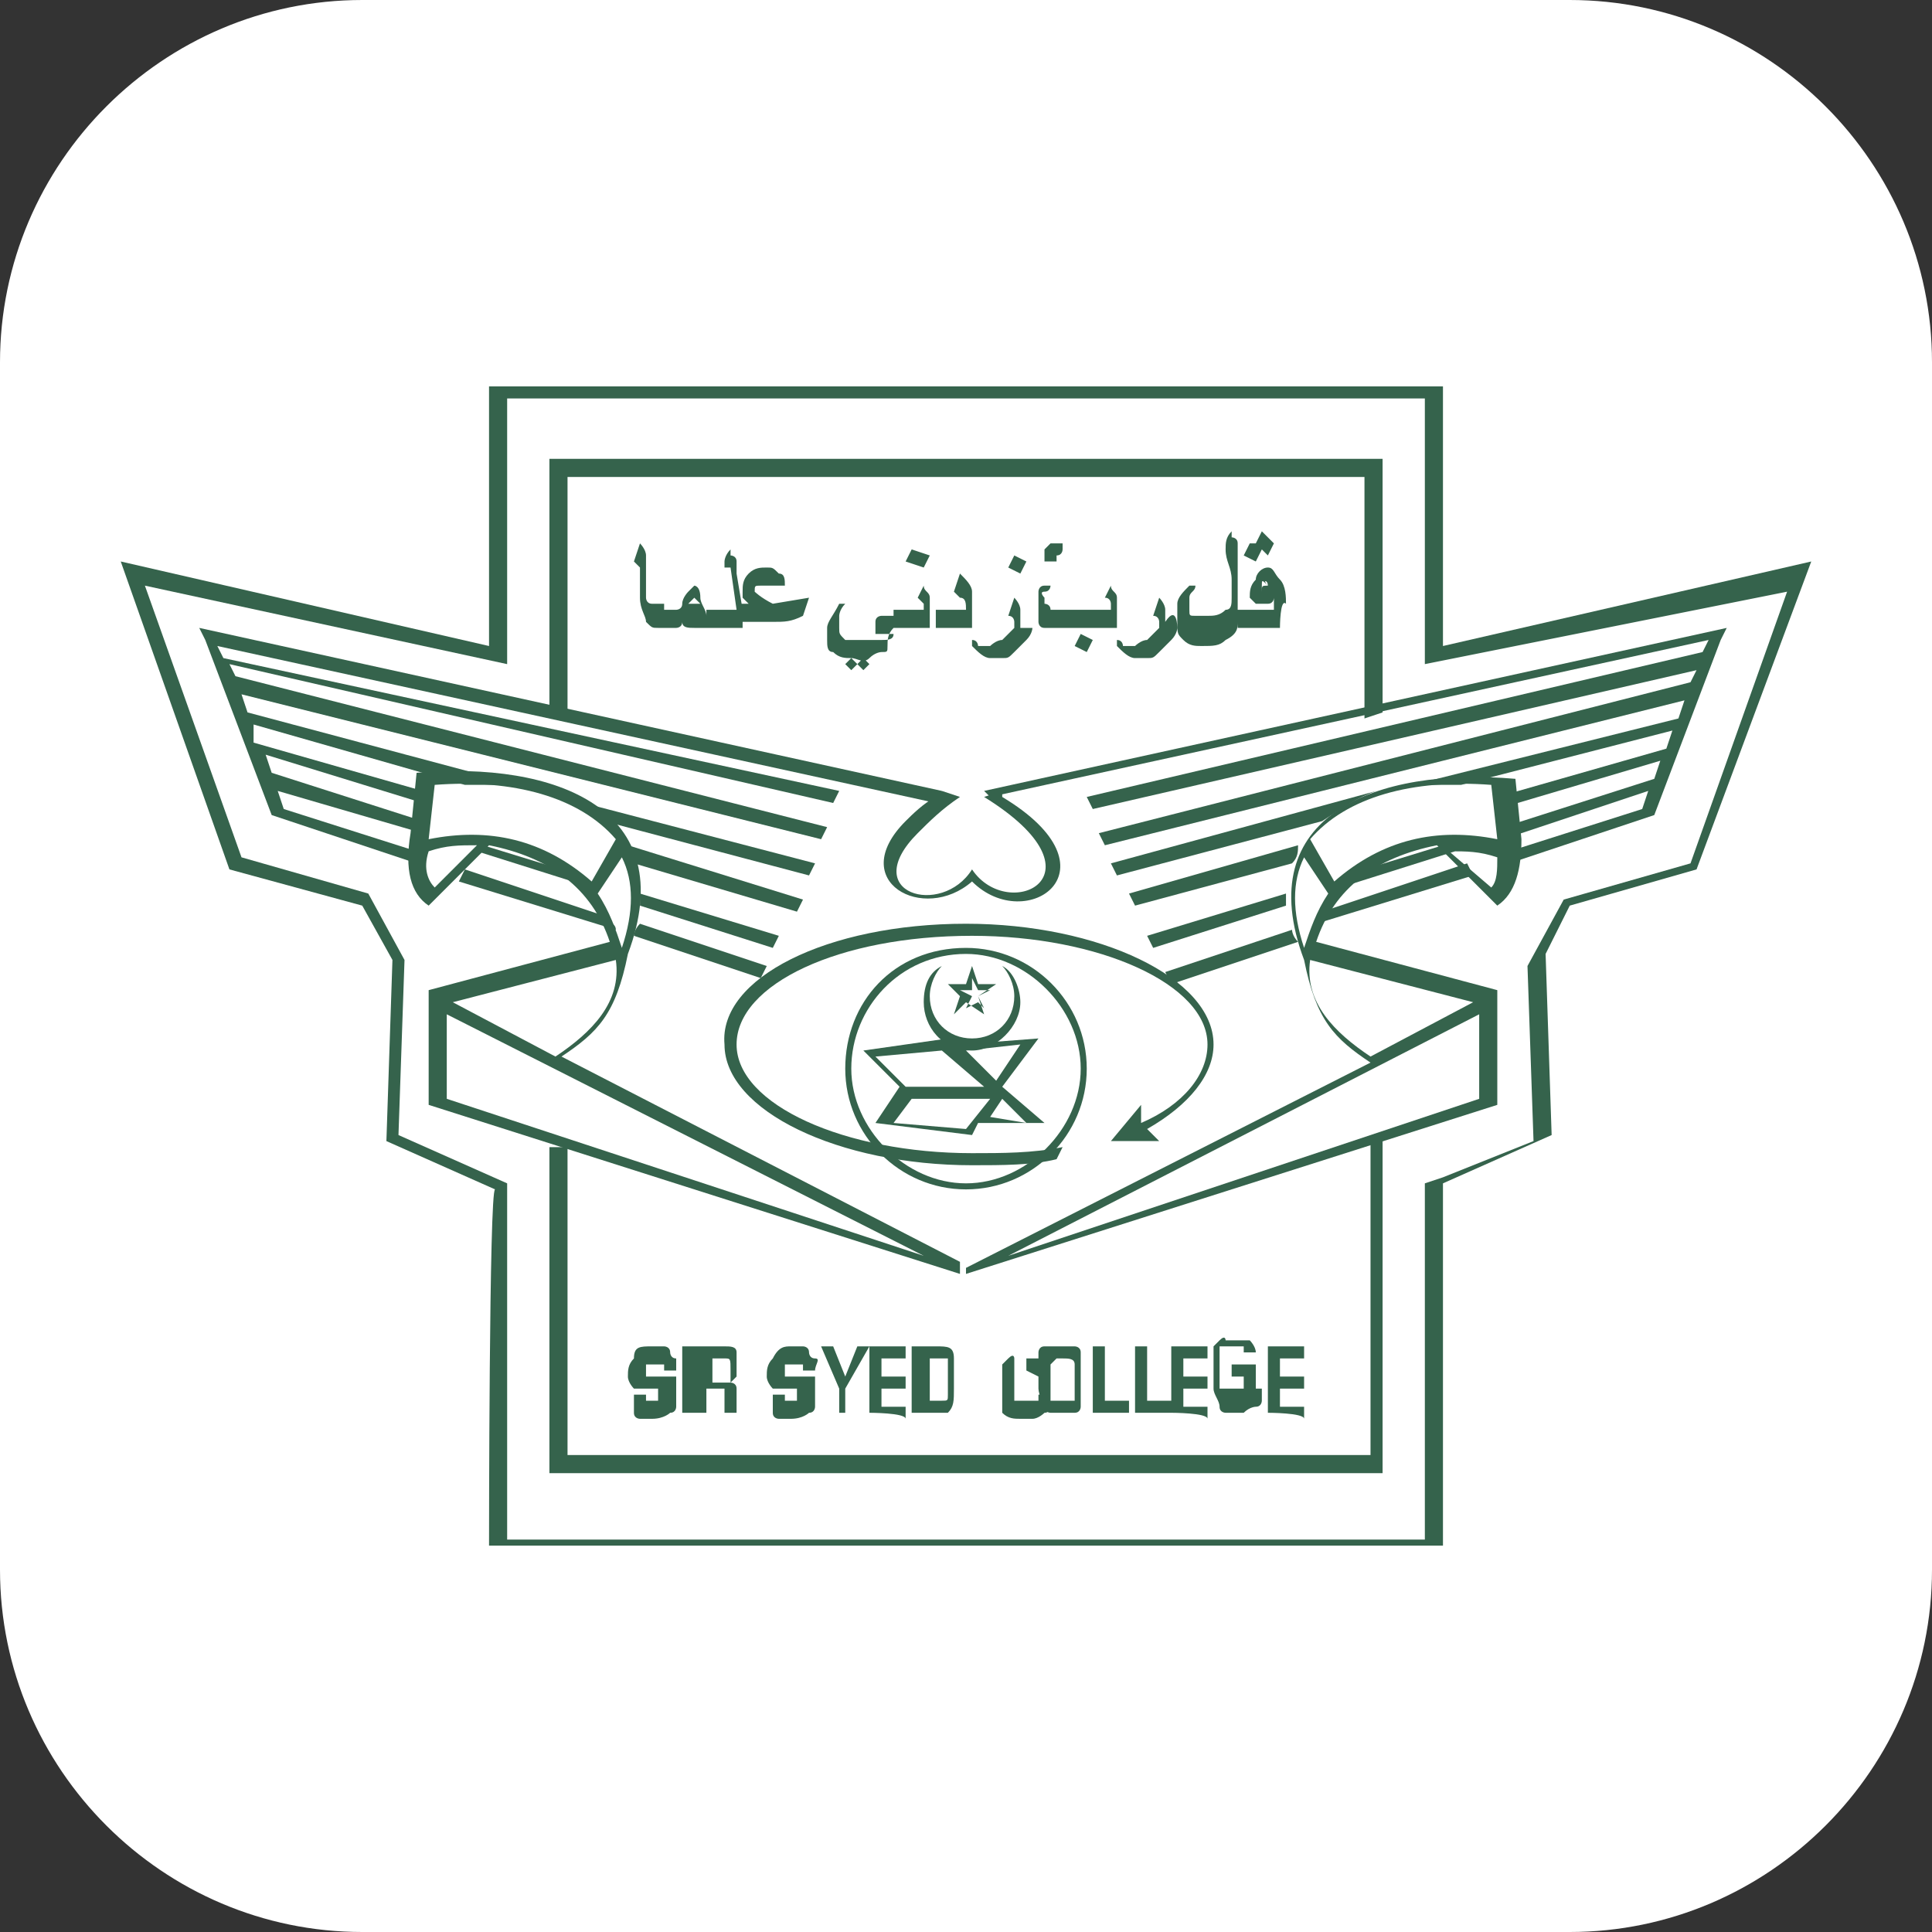 <?xml version="1.0" encoding="utf-8"?>
<!-- Generator: Adobe Illustrator 23.0.0, SVG Export Plug-In . SVG Version: 6.00 Build 0)  -->
<svg version="1.1" id="Layer_1" xmlns="http://www.w3.org/2000/svg" xmlns:xlink="http://www.w3.org/1999/xlink" x="0px" y="0px"
	 viewBox="0 0 32 32" style="enable-background:new 0 0 32 32;" xml:space="preserve">
<rect x="0" y="0" width="32" height="32" fill="#333333" stroke="none"/>
<style type="text/css">
	.st0{fill:#FFFFFF;}
	.st1{fill-rule:evenodd;clip-rule:evenodd;fill:#35634C;}
	.st2{fill:#35634C;}
</style>
<path class="st0" d="M26,32H6c-3.3,0-6-2.7-6-6V6c0-3.3,2.7-6,6-6h20c3.3,0,6,2.7,6,6v20C32,29.3,29.3,32,26,32z"/>
<g>
	<path class="st1" d="M16.4,18.5l0.2-0.3l0.4,0.4L16.4,18.5z M14.8,18.6l0.3-0.4l1.3,0L16,18.7L14.8,18.6z M14.5,17.5l1.1-0.1
		l0.7,0.6L15,18L14.5,17.5z M16.5,17.9L16,17.4l0.9-0.1L16.5,17.9z M14.3,17.4l1.4-0.2l0.2,0.1l1.3-0.1L16.6,18l0.7,0.6h-1.1
		l-0.1,0.2l-1.6-0.2l0.4-0.6L14.3,17.4z"/>
	<path class="st2" d="M16.6,16c0.2,0.1,0.3,0.4,0.3,0.6c0,0.4-0.4,0.8-0.8,0.8c-0.5,0-0.8-0.4-0.8-0.8c0-0.3,0.1-0.5,0.3-0.6
		c-0.1,0.1-0.2,0.3-0.2,0.5c0,0.4,0.3,0.7,0.7,0.7c0.4,0,0.7-0.3,0.7-0.7C16.8,16.3,16.7,16.1,16.6,16z"/>
	<path class="st1" d="M16,15.8c1,0,1.9,0.9,1.9,1.9S17,19.6,16,19.6s-1.9-0.9-1.9-1.9C14.1,16.7,14.9,15.8,16,15.8 M16,15.7
		c1.1,0,2,0.9,2,2s-0.9,2-2,2s-2-0.9-2-2S14.8,15.7,16,15.7z"/>
	<path class="st1" d="M16.1,16.2l0.1,0.2h0.2l-0.2,0.1l0.1,0.2l-0.1-0.1L16,16.7l0.1-0.2l-0.2-0.1h0.2L16.1,16.2z M16.1,16l0.1,0.3
		h0.3l-0.3,0.2l0.1,0.3l-0.3-0.2l-0.2,0.2l0.1-0.3l-0.2-0.2H16L16.1,16z"/>
	<g>
		<path class="st1" d="M21.5,14l-2.8,0.8l0.1,0.2l2.6-0.7C21.5,14.2,21.5,14.1,21.5,14z"/>
		<path class="st1" d="M22.6,14.4c-0.1,0.1-0.2,0.2-0.3,0.2c0,0-0.1,0.1-0.1,0.1l1.9-0.6L23.9,14L22.6,14.4z"/>
		<path class="st1" d="M24.4,14.5l-0.1-0.2l-2.4,0.8c0,0.1-0.1,0.1-0.1,0.2L24.4,14.5z"/>
		<path class="st1" d="M22.8,13.1l-4.4,1.2l0.1,0.2l3.4-0.9C22.2,13.4,22.5,13.2,22.8,13.1z"/>
		<path class="st1" d="M16.3,13.1l0.1,0.1l11.9-2.6l-0.1,0.2L18,13.2l0.1,0.2l10-2.3L28,11.3l-9.8,2.5l0.1,0.2l9.6-2.4l-0.1,0.3
			L23.4,13c0.2,0,0.5,0,0.8,0l3.5-0.9l-0.1,0.3l-2.8,0.8c0,0,0,0.1,0,0.2l2.7-0.8l-0.1,0.3l-2.5,0.8c0,0.1,0,0.1,0,0.2l2.4-0.8
			l-0.1,0.3L25,14.1c0,0.1,0,0.1,0,0.2l2.4-0.8l0,0h0l1.1-2.9l0,0l0.1-0.2L16.3,13.1z"/>
		<path class="st1" d="M21.3,14.8L19,15.5l0.1,0.2l2.2-0.7C21.3,14.9,21.3,14.9,21.3,14.8z"/>
		<path class="st1" d="M21.4,15.4l-2.1,0.7l0.1,0.2l2.1-0.7C21.4,15.5,21.4,15.4,21.4,15.4z"/>
	</g>
	<path class="st1" d="M16,15.3c2.2,0,4.1,0.9,4.1,2c0,0.5-0.4,1-1.1,1.4l0.2,0.2l-0.8,0l0.5-0.6l0,0.3c0.7-0.3,1.1-0.8,1.1-1.3
		c0-1-1.8-1.8-3.9-1.8c-2.2,0-3.9,0.8-3.9,1.8c0,1,1.8,1.8,3.9,1.8c0.5,0,1,0,1.5-0.1l-0.1,0.2c-0.4,0.1-0.9,0.1-1.4,0.1
		c-2.2,0-4.1-0.9-4.1-2C11.9,16.2,13.7,15.3,16,15.3"/>
	<path class="st1" d="M22.9,18.9v5.5H9.1V19L9.4,19v5.1h13.3v-5.2C22.7,18.9,22.8,18.9,22.9,18.9 M9.1,7.6h13.8v4.2l-0.3,0.1v-4H9.4
		v4c-0.1,0-0.2,0-0.3-0.1C9.1,11.7,9.1,7.6,9.1,7.6z"/>
	<path class="st1" d="M23.6,11L23.6,11V6.6H8.4v4.1V11l-6-1.3L4,14.2l2.1,0.6l0.6,1.1l-0.1,2.9l1.8,0.8v5.9h15.2v-5.9l0.3-0.1
		l1.5-0.6l-0.1-2.9l0.6-1.1l2.1-0.6l1.6-4.5L23.6,11L23.6,11z M8.1,25.6h15.8v-6l1.8-0.8l-0.1-3L26,15l2.1-0.6L30,9.3l-6.1,1.4V6.4
		H8.1v4.3L2,9.3l1.8,5.1L6,15l0.5,0.9l-0.1,3l1.8,0.8C8.1,19.7,8.1,25.6,8.1,25.6z"/>
	<path class="st1" d="M15.5,13.2c-0.2,0.1-0.4,0.3-0.5,0.4c-1,1,0.3,1.7,1.1,1l0,0c0.9,0.9,2.5-0.2,0.5-1.4l0-0.1l-0.3,0.1
		c2.1,1.3,0.4,2.1-0.2,1.2l0,0c-0.5,0.8-1.9,0.4-0.9-0.6c0.2-0.2,0.4-0.4,0.7-0.6l-0.3-0.1L15.5,13.2z"/>
	<g>
		<path class="st1" d="M10.5,15.5l2.1,0.7l0.1-0.2l-2.1-0.7C10.5,15.4,10.5,15.5,10.5,15.5z"/>
		<path class="st1" d="M9.8,14.7c0,0-0.1-0.1-0.1-0.1c-0.1-0.1-0.2-0.2-0.4-0.2L8,14l-0.1,0.1L9.8,14.7z"/>
		<path class="st1" d="M10.6,15l2.2,0.7l0.1-0.2l-2.3-0.7C10.6,14.9,10.6,14.9,10.6,15z"/>
		<path class="st1" d="M10.2,15.4c0-0.1-0.1-0.1-0.1-0.2l-2.4-0.8l-0.1,0.2L10.2,15.4z"/>
		<path class="st1" d="M10.5,14.3l2.7,0.8l0.1-0.2L10.4,14C10.4,14.1,10.4,14.2,10.5,14.3z"/>
		<path class="st1" d="M15.6,13.1L3.3,10.4l0.1,0.2l0,0l1.1,2.9h0l0,0l2.4,0.8c0-0.1,0-0.1,0-0.2l-2.2-0.7l-0.1-0.3L7,13.8
			c0-0.1,0-0.1,0-0.2l-2.5-0.8l-0.1-0.3L7,13.3c0-0.1,0-0.1,0-0.2l-2.8-0.8L4.2,12L7.7,13c0.3,0,0.7,0,0.9,0l-4.5-1.2L4,11.5
			l9.6,2.4l0.1-0.2l-9.8-2.5l-0.1-0.2l10,2.3l0.1-0.2L3.7,10.9l-0.1-0.2l11.9,2.6L15.6,13.1z"/>
		<path class="st1" d="M10,13.6l3.4,0.9l0.1-0.2l-4.6-1.2C9.2,13.2,9.7,13.3,10,13.6z"/>
	</g>
	<path class="st1" d="M7.5,16.6l1.7,0.9c0.6-0.4,1.1-0.9,1-1.6L7.5,16.6z M9.8,14.6c-0.8-0.7-1.7-0.9-2.7-0.7L7.2,13
		c1.3-0.1,2.4,0.2,3,0.9L9.8,14.6z M7.2,14.7l0.7-0.7c-0.3,0-0.5,0-0.8,0.1C7,14.4,7.1,14.6,7.2,14.7z M7.4,16.8v1.4l7.9,2.6
		L7.4,16.8z M9.9,14.8l0.4-0.6c0.2,0.4,0.2,0.9,0,1.5C10.2,15.4,10.1,15.1,9.9,14.8L9.9,14.8z M15.9,21.1l-8.8-2.8v-1.9l3-0.8
		c-0.3-0.9-1-1.4-2-1.6l-1,1c-0.3-0.2-0.4-0.6-0.3-1.2l0.1-1c2.3-0.2,4.4,0.6,3.5,3c-0.2,1-0.5,1.3-1.1,1.7l6.6,3.4L15.9,21.1
		L15.9,21.1z"/>
	<path class="st1" d="M24.4,16.6l-1.7,0.9c-0.6-0.4-1.1-0.9-1-1.6L24.4,16.6z M22.1,14.6c0.8-0.7,1.7-0.9,2.7-0.7L24.7,13
		c-1.3-0.1-2.4,0.2-3,0.9L22.1,14.6z M24.7,14.7L24,14.1c0.3,0,0.5,0,0.8,0.1C24.8,14.4,24.8,14.6,24.7,14.7z M24.5,16.8v1.4
		l-7.8,2.6L24.5,16.8z M22,14.8l-0.4-0.6c-0.2,0.4-0.2,0.9,0,1.5C21.7,15.4,21.8,15.1,22,14.8L22,14.8z M16,21.1l8.8-2.8v-1.9
		l-3-0.8c0.3-0.9,1-1.4,2-1.6l1,1c0.3-0.2,0.4-0.6,0.4-1.1l-0.1-1c-2.3-0.2-4.4,0.6-3.5,3c0.2,1,0.5,1.3,1.1,1.7l-6.7,3.4L16,21.1
		L16,21.1z"/>
	<path class="st2" d="M21,9.7C21,9.6,20.9,9.6,21,9.7C20.9,9.6,20.9,9.6,21,9.7c-0.1-0.1-0.1-0.1-0.1,0c0,0,0,0,0,0.1c0,0,0,0,0,0
		c0,0,0,0,0,0C20.9,9.7,20.9,9.7,21,9.7C20.9,9.7,20.9,9.7,21,9.7 M21.2,10.4h-0.7v-0.3h0.6c0-0.1,0-0.1,0-0.1s0-0.1,0-0.1
		c0,0,0,0.1-0.1,0.1c0,0-0.1,0-0.1,0c0,0-0.1,0-0.1,0c0,0-0.1-0.1-0.1-0.1c0-0.1,0-0.2,0.1-0.3c0-0.1,0.1-0.2,0.2-0.2
		c0.1,0,0.1,0.1,0.2,0.2s0.1,0.3,0.1,0.4C21.2,9.9,21.2,10.4,21.2,10.4z M21.1,9L21,9.2l-0.1-0.1l-0.1,0.2l-0.2-0.1l0.1-0.2L20.8,9
		l0.1-0.2L21.1,9z M20.5,10.3c0,0.1,0,0.2-0.2,0.3c-0.1,0.1-0.2,0.1-0.4,0.1c-0.1,0-0.2,0-0.3-0.1s-0.1-0.1-0.1-0.3
		c0-0.1,0-0.2,0-0.3c0-0.1,0.1-0.2,0.2-0.3l0.1,0c0,0.1-0.1,0.1-0.1,0.2c0,0.1,0,0.1,0,0.2s0,0.1,0.1,0.1s0.1,0,0.2,0
		c0.1,0,0.2,0,0.3-0.1c0.1,0,0.1-0.1,0.1-0.2c0,0,0,0,0,0v0c0,0,0-0.1,0-0.1s0-0.1,0-0.2c0-0.2-0.1-0.3-0.1-0.5l0,0
		c0-0.1,0-0.2,0.1-0.3l0,0c0,0,0,0,0,0c0,0,0,0,0,0.1c0,0,0.1,0,0.1,0.1c0,0.1,0,0.1,0,0.1s0,0.1,0,0.1l0,0c0,0,0,0.1,0,0.2
		s0,0.2,0,0.3c0,0.1,0,0.2,0,0.2C20.5,10.1,20.5,10.3,20.5,10.3z M19.5,10.4c0,0,0,0.1-0.1,0.2s-0.1,0.1-0.2,0.2
		c-0.1,0.1-0.1,0.1-0.2,0.1c-0.1,0-0.1,0-0.2,0s-0.2-0.1-0.3-0.2l0-0.1c0.1,0,0.1,0.1,0.1,0.1c0,0,0.1,0,0.1,0s0.1,0,0.1,0
		s0.1-0.1,0.2-0.1c0.1-0.1,0.2-0.2,0.2-0.2c0,0,0-0.1,0-0.1c0,0,0-0.1-0.1-0.1l0.1-0.3c0,0,0.1,0.1,0.1,0.2s0,0.1,0,0.2
		C19.5,10,19.5,10.4,19.5,10.4z M18.1,10.6L18,10.8l-0.2-0.1l0.1-0.2L18.1,10.6z M18.5,10.4h-0.9c-0.1,0-0.1,0-0.2,0
		c0,0-0.1,0-0.1,0c-0.1,0-0.1-0.1-0.1-0.1c0-0.1,0-0.1,0-0.2c0,0,0,0,0-0.1c0,0,0,0,0-0.1c0,0,0-0.1,0-0.1c0,0,0-0.1,0.1-0.1l0.1,0
		c0,0,0,0.1-0.1,0.1s0,0.1,0,0.1s0,0.1,0,0.1c0,0,0.1,0,0.1,0.1c0,0,0,0,0.1,0c0,0,0.1,0,0.1,0h0.8c0,0,0-0.1,0-0.1
		c0,0,0-0.1-0.1-0.1l0.1-0.2c0,0.1,0.1,0.1,0.1,0.2c0,0,0,0.1,0,0.2L18.5,10.4L18.5,10.4z M17.6,9c0,0,0,0.1,0,0.1s0,0.1-0.1,0.1
		c0,0,0,0,0,0s0,0,0,0c0,0,0,0,0,0.1c0,0,0,0-0.1,0c0,0,0,0-0.1,0c0,0,0,0,0-0.1c0,0,0,0,0,0c0,0,0,0,0-0.1l0,0c0,0,0,0,0,0s0,0,0,0
		c0,0,0,0,0,0c0,0,0,0,0,0c0,0,0,0,0.1-0.1c0,0,0,0,0-0.1h0c0,0,0,0,0,0.1c0,0,0,0,0,0C17.5,9,17.5,9,17.6,9C17.6,9,17.6,8.9,17.6,9
		L17.6,9C17.6,8.9,17.6,8.9,17.6,9C17.6,8.9,17.6,9,17.6,9z M17.1,10.4c0,0,0,0.1-0.1,0.2s-0.1,0.1-0.2,0.2
		c-0.1,0.1-0.1,0.1-0.2,0.1c-0.1,0-0.1,0-0.2,0c-0.1,0-0.2-0.1-0.3-0.2l0-0.1c0.1,0,0.1,0.1,0.1,0.1c0,0,0.1,0,0.1,0s0.1,0,0.1,0
		s0.1-0.1,0.2-0.1c0.1-0.1,0.2-0.2,0.2-0.2c0,0,0-0.1,0-0.1c0,0,0-0.1-0.1-0.1l0.1-0.3c0,0,0.1,0.1,0.1,0.2s0,0.1,0,0.2V10.4z
		 M17,9.3l-0.1,0.2l-0.2-0.1l0.1-0.2L17,9.3z M16.1,10.4h-0.5c0,0-0.1,0-0.1,0c0,0,0-0.1,0-0.1c0,0,0-0.1,0-0.1s0-0.1,0-0.1h0
		c0,0,0,0,0,0c0,0,0,0,0.1,0H16c0-0.1,0-0.2-0.1-0.2c0,0-0.1-0.1-0.1-0.1l0.1-0.3c0.1,0.1,0.2,0.2,0.2,0.3c0,0.1,0,0.2,0,0.4
		L16.1,10.4L16.1,10.4z M15.4,10.4h-0.6v-0.3h0.5c0,0,0-0.1,0-0.1c0,0,0,0-0.1-0.1l0.1-0.2c0,0.1,0.1,0.1,0.1,0.2c0,0.1,0,0.2,0,0.3
		C15.4,10.1,15.4,10.4,15.4,10.4z M15.4,9.2l-0.1,0.2L15,9.3l0.1-0.2L15.4,9.2z M14.4,11l-0.1,0.1L14.2,11l-0.1,0.1L14,11l0.1-0.1
		l0.1,0.1l0.1-0.1L14.4,11z M14.8,10.4h-0.1c0,0,0,0-0.1,0c0,0,0,0,0,0c0,0,0,0,0.1,0C14.7,10.4,14.7,10.4,14.8,10.4
		C14.7,10.4,14.7,10.4,14.8,10.4c-0.1,0.1-0.1,0.2-0.1,0.3c0,0.1,0,0.1-0.1,0.1c0,0-0.1,0-0.2,0.1s-0.2,0-0.3,0
		c-0.1,0-0.2,0-0.3-0.1c-0.1,0-0.1-0.1-0.1-0.2c0-0.1,0-0.2,0-0.2c0-0.1,0.1-0.2,0.2-0.4l0.1,0c-0.1,0.1-0.1,0.2-0.1,0.2
		c0,0,0,0.1,0,0.2c0,0.1,0,0.1,0.1,0.2c0.1,0,0.2,0,0.3,0c0.1,0,0.2,0,0.3,0c0.1,0,0.2,0,0.2-0.1c0,0,0,0-0.1,0s-0.1,0-0.1,0
		c-0.1,0-0.1,0-0.1,0c0,0,0,0,0-0.1c0,0,0-0.1,0-0.1c0-0.1,0.1-0.1,0.1-0.1c0.1,0,0.1,0,0.2,0h0.1L14.8,10.4L14.8,10.4z M13.4,9.9
		l-0.1,0.3c-0.2,0.1-0.3,0.1-0.5,0.1c-0.1,0-0.2,0-0.3,0c0,0-0.1,0-0.2,0h-0.1V10h0.1c0,0,0,0,0,0c0,0,0,0,0.1,0
		c0,0-0.1-0.1-0.1-0.1c0,0,0-0.1,0-0.1c0-0.1,0-0.2,0.1-0.3c0.1-0.1,0.2-0.1,0.3-0.1c0.1,0,0.1,0,0.2,0.1c0.1,0,0.1,0.1,0.1,0.2l0,0
		c0,0-0.1,0-0.1,0c0,0-0.1,0-0.1,0c-0.1,0-0.2,0-0.2,0c-0.1,0-0.1,0-0.1,0.1c0,0,0.1,0.1,0.3,0.2L13.4,9.9z M12.3,10.4h-0.6v-0.3
		h0.5l-0.1-0.7l-0.1,0c0,0,0-0.1,0-0.1c0,0,0-0.1,0.1-0.2l0,0c0,0,0,0,0,0c0,0,0,0,0,0.1c0,0,0.1,0,0.1,0.1c0,0,0,0.1,0,0.1
		c0,0,0,0.1,0,0.1l0,0l0.1,0.6V10.4z M11.6,10C11.6,10,11.6,10,11.6,10c-0.1-0.1-0.1-0.1-0.1-0.1c0,0,0,0-0.1,0.1c0,0,0.1,0,0.1,0
		C11.6,10,11.6,10,11.6,10C11.6,10,11.6,10,11.6,10z M11.8,10.4c-0.1,0-0.2,0-0.3,0c-0.1,0-0.2,0-0.2-0.1c0,0.1-0.1,0.1-0.1,0.1
		c0,0-0.1,0-0.1,0h-0.2v-0.3h0.2c0.1,0,0.1,0,0.1,0c0,0,0.1,0,0.1-0.1c0-0.1,0.1-0.2,0.1-0.2c0,0,0.1-0.1,0.1-0.1c0,0,0.1,0,0.1,0.2
		c0,0.1,0.1,0.2,0.1,0.3L11.8,10.4L11.8,10.4z M11,10.4h-0.1c-0.1,0-0.1,0-0.2-0.1c0-0.1-0.1-0.2-0.1-0.4V9.6c0-0.1,0-0.1,0-0.2
		c0,0,0,0-0.1-0.1l0.1-0.3c0,0,0.1,0.1,0.1,0.2c0,0.1,0,0.1,0,0.2v0.2c0,0.1,0,0.2,0,0.3c0,0,0,0.1,0.1,0.1H11V10.4z"/>
	<path class="st2" d="M21,23.4v-1.1h0.6v0.2h-0.4v0.3h0.4v0.2h-0.4v0.3h0.4v0.2C21.6,23.4,21,23.4,21,23.4z M20.9,23
		c0,0.1,0,0.1,0,0.2c0,0,0,0.1-0.1,0.1c0,0-0.1,0-0.2,0.1c0,0-0.1,0-0.1,0c0,0-0.1,0-0.1,0c0,0-0.1,0-0.1,0c0,0-0.1,0-0.1-0.1
		c0-0.1-0.1-0.2-0.1-0.3v-0.3c0-0.1,0-0.1,0-0.2c0,0,0-0.1,0-0.1c0,0,0,0,0-0.1c0,0,0,0,0.1-0.1s0.1,0,0.1,0c0,0,0.1,0,0.1,0h0.1
		c0,0,0.1,0,0.1,0c0,0,0.1,0,0.1,0c0,0,0.1,0.1,0.1,0.2v0h-0.2c0-0.1,0-0.1,0-0.1c0,0,0,0-0.1,0c0,0-0.1,0-0.1,0c-0.1,0-0.1,0-0.1,0
		c0,0,0,0-0.1,0c0,0,0,0.1,0,0.2v0.3c0,0.1,0,0.2,0,0.2c0,0,0,0,0.1,0c0,0,0,0,0.1,0c0,0,0,0,0.1,0c0,0,0,0,0.1,0c0,0,0,0,0,0
		c0,0,0,0,0-0.1c0,0,0-0.1,0-0.1v0h-0.2v-0.2h0.4V23z M19.4,23.4v-1.1H20v0.2h-0.4v0.3H20v0.2h-0.4v0.3H20v0.2
		C20,23.4,19.4,23.4,19.4,23.4z M18.8,22.3h0.2v0.9h0.4v0.2h-0.6L18.8,22.3L18.8,22.3z M18.1,22.3h0.2v0.9h0.4v0.2h-0.6L18.1,22.3
		L18.1,22.3z M17.6,22.3c0,0,0.1,0,0.1,0c0,0,0.1,0,0.1,0s0.1,0,0.1,0.1c0,0,0,0,0,0.1c0,0,0,0.1,0,0.2V23c0,0.1,0,0.1,0,0.2
		c0,0,0,0.1,0,0.1c0,0,0,0.1-0.1,0.1c0,0-0.1,0-0.1,0s-0.1,0-0.1,0c-0.1,0-0.1,0-0.2,0c0,0-0.1,0-0.1-0.1c0,0-0.1-0.2-0.1-0.3v-0.3
		c0-0.1,0-0.1,0-0.2c0,0,0-0.1,0-0.1c0,0,0-0.1,0.1-0.1c0,0,0.1,0,0.1,0C17.5,22.3,17.5,22.3,17.6,22.3z M17.6,22.5c0,0-0.1,0-0.1,0
		c0,0,0,0-0.1,0.1c0,0,0,0.1,0,0.1c0,0,0,0,0,0V23c0,0.1,0,0.1,0,0.2c0,0,0,0,0.1,0c0,0,0.1,0,0.1,0s0.1,0,0.1,0c0,0,0,0,0.1,0
		c0,0,0,0,0-0.1c0,0,0-0.1,0-0.1v-0.3v0c0-0.1,0-0.1,0-0.1C17.8,22.5,17.7,22.5,17.6,22.5C17.7,22.5,17.6,22.5,17.6,22.5z M17,22.7
		L17,22.7c0-0.1,0-0.1,0-0.2c0,0-0.1,0-0.1,0h0c0,0-0.1,0-0.1,0c0,0,0,0,0,0c0,0,0,0.1,0,0.2V23c0,0.1,0,0.2,0,0.2c0,0,0,0,0.1,0
		c0,0,0,0,0.1,0s0.1,0,0.1,0c0,0,0,0,0.1,0c0,0,0,0,0,0s0,0,0,0c0,0,0,0,0,0c0,0,0,0,0-0.1h0.2v0.1v0c0,0.1,0,0.2-0.1,0.2
		c0,0-0.1,0.1-0.2,0.1c0,0-0.1,0-0.1,0c0,0-0.1,0-0.1,0c-0.1,0-0.2,0-0.3-0.1c0,0,0-0.1,0-0.1c0,0,0-0.1,0-0.1s0-0.1,0-0.2
		c0-0.1,0-0.2,0-0.2s0-0.1,0-0.1c0,0,0-0.1,0-0.1c0,0,0,0,0.1-0.1s0.1,0,0.1,0c0,0,0.1,0,0.1,0s0.1,0,0.1,0c0,0,0.1,0,0.1,0
		c0,0,0,0,0.1,0c0,0,0,0,0,0.1c0,0,0,0.1,0,0.1s0,0.1,0,0.1L17,22.7L17,22.7z M15.6,23.4h-0.5v-1.1h0.4c0.2,0,0.3,0,0.3,0.2
		c0,0.1,0,0.2,0,0.3V23c0,0.2,0,0.3-0.1,0.4c0,0,0,0-0.1,0C15.7,23.4,15.6,23.4,15.6,23.4z M15.6,23.2
		C15.6,23.2,15.6,23.2,15.6,23.2c0.1,0,0.1,0,0.1-0.1c0,0,0-0.1,0-0.2v-0.1v-0.1c0-0.1,0-0.1,0-0.1c0,0,0-0.1,0-0.1c0,0-0.1,0-0.1,0
		h-0.2v0.7L15.6,23.2L15.6,23.2z M14.4,23.4v-1.1H15v0.2h-0.4v0.3H15v0.2h-0.4v0.3H15v0.2C15,23.4,14.4,23.4,14.4,23.4z M13.9,23.4
		V23l-0.3-0.7h0.2l0.2,0.5l0,0l0.2-0.5h0.2L14,23v0.4H13.9z M13.1,22.3c0.1,0,0.1,0,0.2,0c0,0,0.1,0,0.1,0.1c0,0,0,0.1,0.1,0.1
		s0,0.1,0,0.2h-0.2v0c0,0,0-0.1,0-0.1c0,0,0,0-0.1,0h-0.1c-0.1,0-0.1,0-0.1,0s0,0,0,0s0,0,0,0.1c0,0,0,0.1,0,0.1s0,0,0,0s0,0,0,0
		c0,0,0,0,0.1,0c0,0,0,0,0.1,0c0.1,0,0.1,0,0.2,0c0,0,0.1,0,0.1,0c0,0,0,0,0,0c0,0,0,0,0,0.1c0,0,0,0,0,0.1s0,0,0,0.1
		c0,0.1,0,0.1,0,0.2c0,0,0,0.1-0.1,0.1c0,0-0.1,0.1-0.3,0.1h-0.1c0,0-0.1,0-0.1,0c0,0-0.1,0-0.1-0.1c0,0,0,0,0-0.1c0,0,0-0.1,0-0.1
		s0-0.1,0-0.1H13c0,0,0,0,0,0c0,0,0,0.1,0,0.1c0,0,0,0,0,0c0,0,0,0,0,0c0,0,0,0,0.1,0c0,0,0,0,0,0c0,0,0.1,0,0.1,0c0,0,0,0,0,0
		c0,0,0-0.1,0-0.1c0,0,0-0.1,0-0.1l0,0c0,0,0,0,0,0c0,0,0,0,0,0s0,0,0,0c0,0-0.1,0-0.1,0c0,0,0,0-0.1,0c0,0,0,0-0.1,0c0,0,0,0-0.1,0
		c0,0-0.1-0.1-0.1-0.2c0-0.1,0-0.2,0.1-0.3C12.9,22.3,13,22.3,13.1,22.3z M12,22.3c0.1,0,0.2,0,0.2,0.1c0,0,0,0.1,0,0.2
		c0,0.1,0,0.2,0,0.2s-0.1,0.1-0.1,0.1l0,0c0,0,0.1,0,0.1,0.1c0,0,0,0.1,0,0.2v0.2h-0.2v-0.2c0,0,0-0.1,0-0.1s0,0,0-0.1c0,0,0,0,0,0
		s0,0-0.1,0h0h-0.2v0.4h-0.2v-1.1H12z M12,22.5h-0.2v0.4H12c0,0,0,0,0.1,0c0,0,0,0,0,0c0,0,0-0.1,0-0.1s0-0.1,0-0.1
		C12.1,22.5,12.1,22.5,12,22.5C12,22.5,12,22.5,12,22.5z M11.3,22.3h0.2v1.1h-0.2V22.3z M10.8,22.3c0.1,0,0.1,0,0.2,0
		c0,0,0.1,0,0.1,0.1c0,0,0,0.1,0.1,0.1c0,0,0,0.1,0,0.2H11v0c0,0,0-0.1,0-0.1s0,0-0.1,0h-0.1c-0.1,0-0.1,0-0.1,0s0,0,0,0s0,0,0,0.1
		c0,0,0,0.1,0,0.1s0,0,0,0c0,0,0,0,0,0c0,0,0,0,0.1,0c0,0,0,0,0.1,0c0.1,0,0.1,0,0.2,0c0,0,0.1,0,0.1,0c0,0,0,0,0,0c0,0,0,0,0,0.1
		c0,0,0,0,0,0.1s0,0,0,0.1c0,0.1,0,0.1,0,0.2c0,0,0,0.1-0.1,0.1c0,0-0.1,0.1-0.3,0.1h-0.1c0,0-0.1,0-0.1,0c0,0-0.1,0-0.1-0.1
		c0,0,0,0,0-0.1c0,0,0-0.1,0-0.1s0-0.1,0-0.1h0.2c0,0,0,0,0,0c0,0,0,0.1,0,0.1c0,0,0,0,0,0c0,0,0,0,0,0c0,0,0,0,0.1,0c0,0,0,0,0,0
		c0,0,0.1,0,0.1,0c0,0,0,0,0,0c0,0,0-0.1,0-0.1c0,0,0-0.1,0-0.1l0,0c0,0,0,0,0,0c0,0,0,0,0,0c0,0,0,0,0,0c0,0-0.1,0-0.1,0
		c0,0,0,0-0.1,0s0,0-0.1,0c0,0,0,0-0.1,0c0,0-0.1-0.1-0.1-0.2c0-0.1,0-0.2,0.1-0.3C10.5,22.3,10.6,22.3,10.8,22.3z"/>
</g>
</svg>
